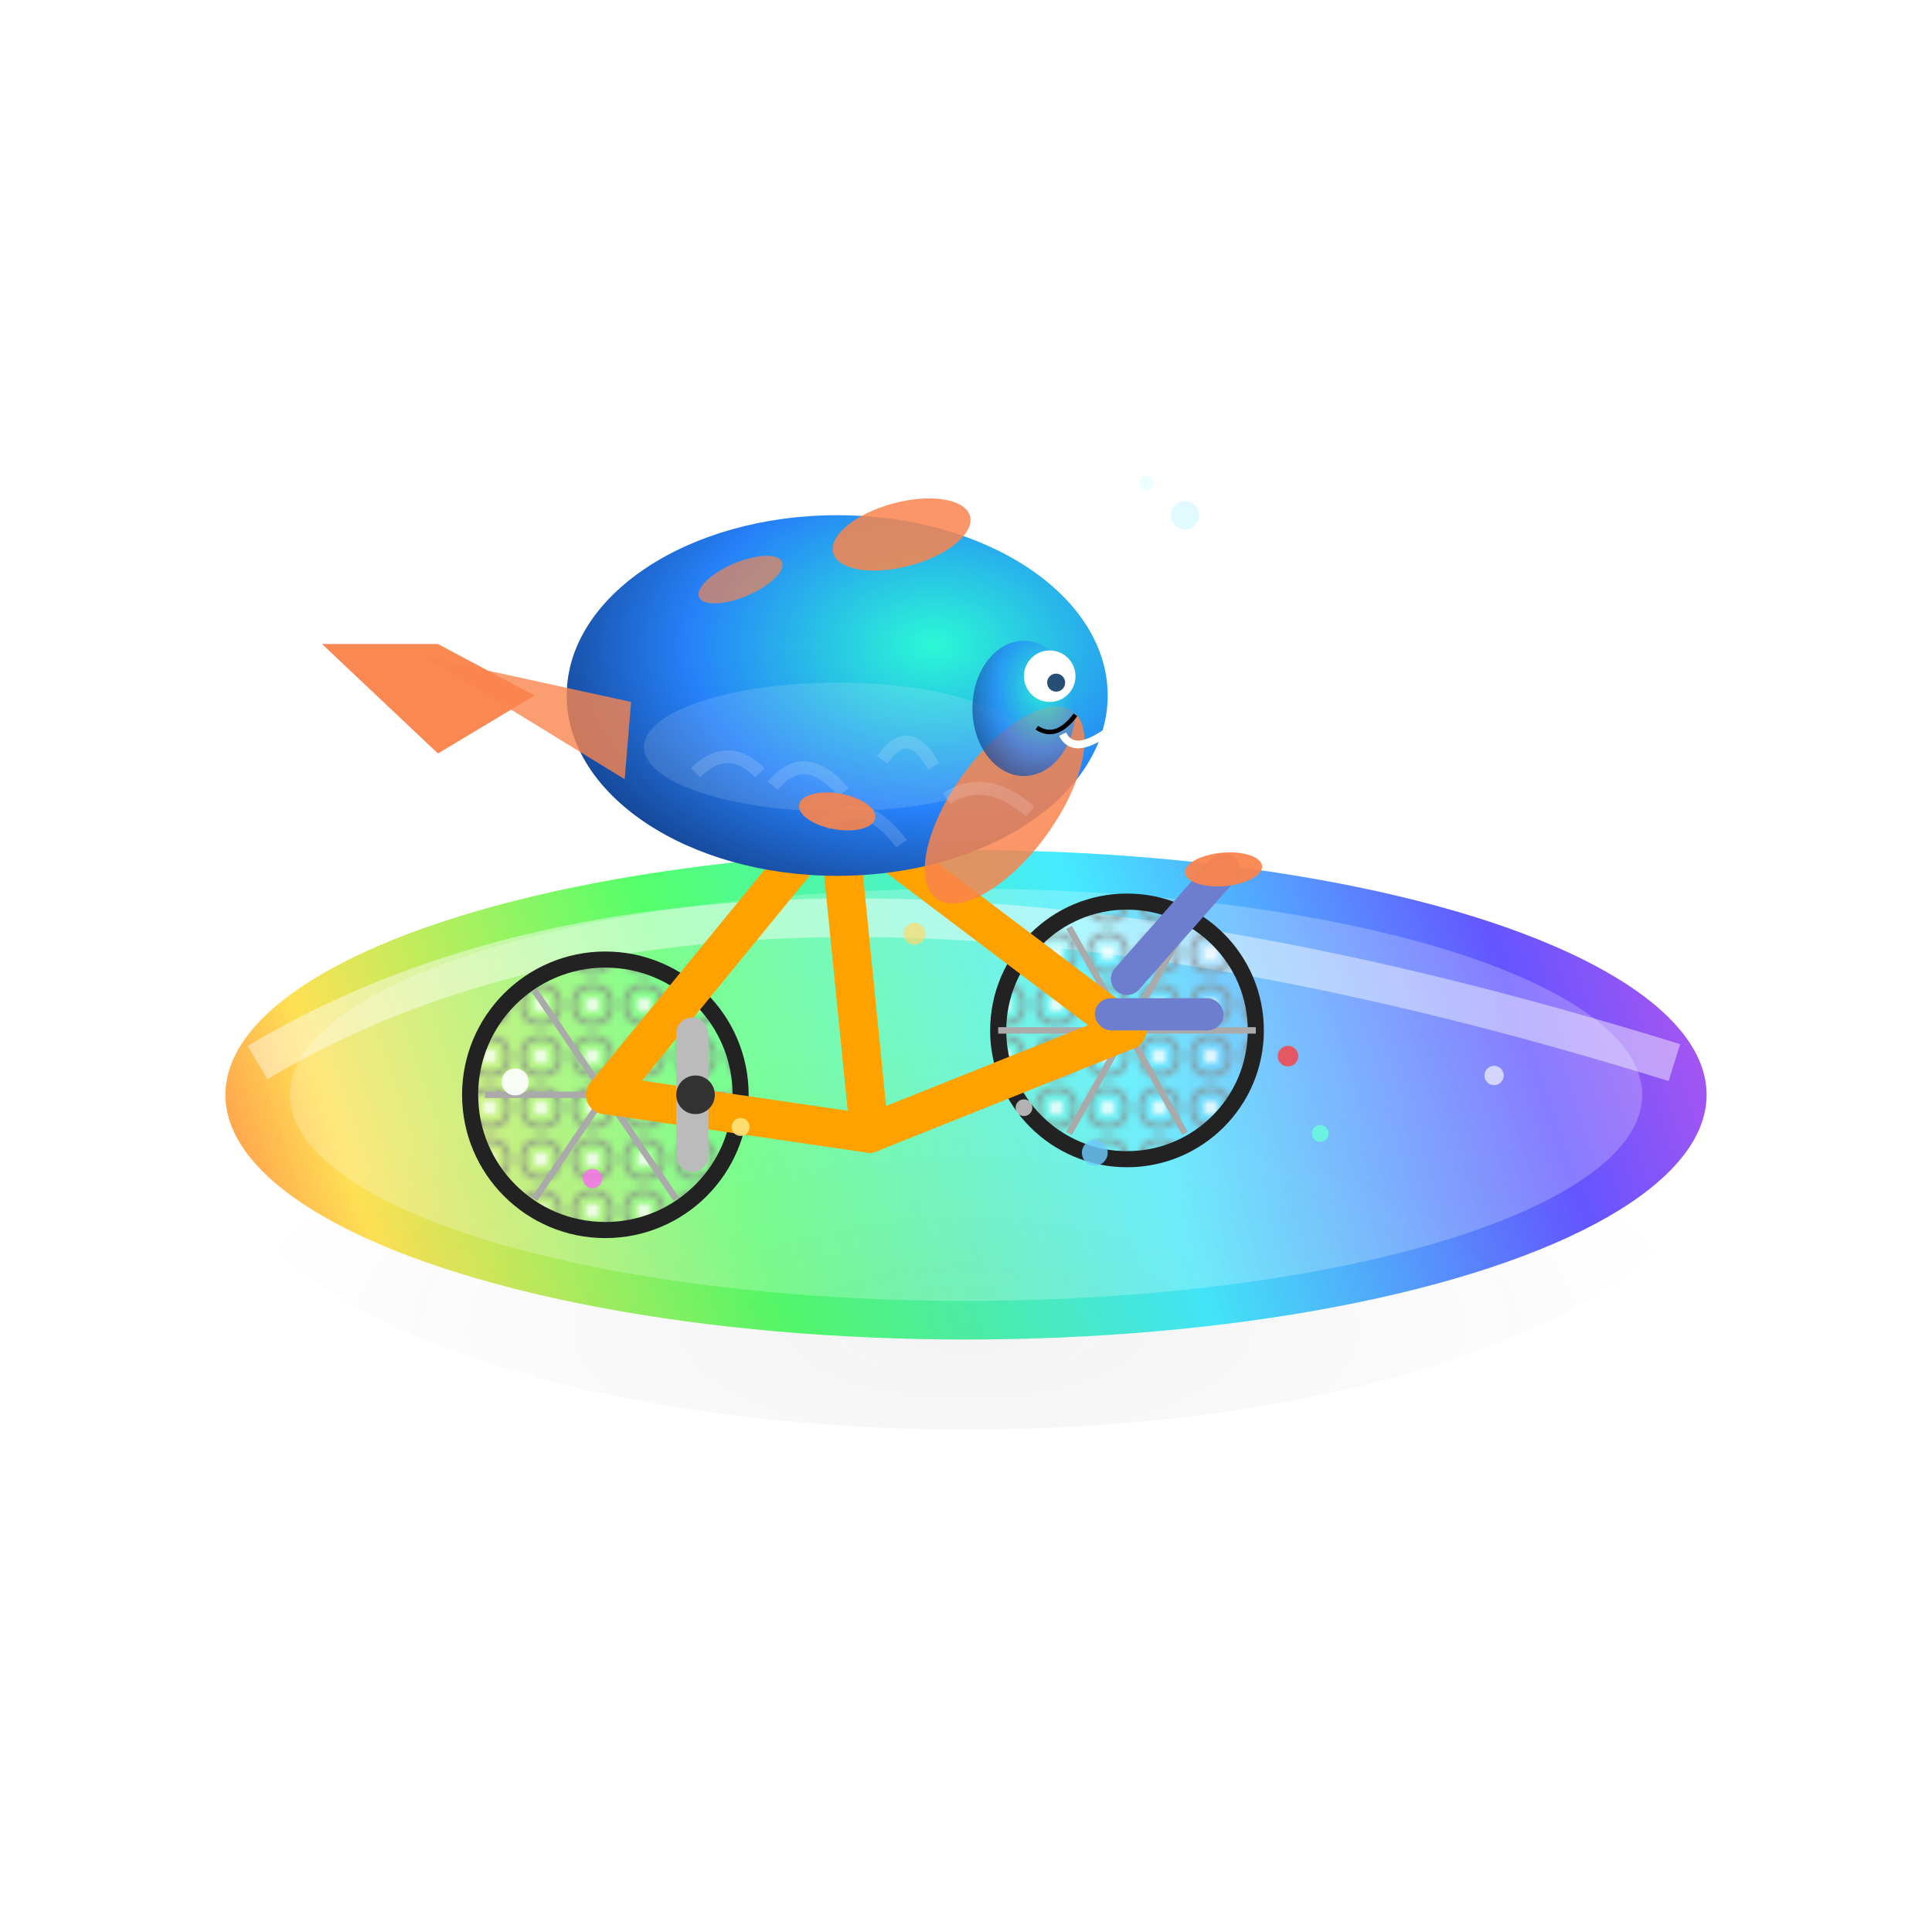 <svg viewBox="0 0 300 300" xmlns="http://www.w3.org/2000/svg">
  <defs>
    <!-- Gradients for rainbow bridge -->
    <linearGradient id="rainbow" x1="0" y1="200" x2="300" y2="100" gradientUnits="userSpaceOnUse">
      <stop stop-color="#FF3E3E" offset="5%"/>
      <stop stop-color="#FFDF4E" offset="18%"/>
      <stop stop-color="#4FFF66" offset="36%"/>
      <stop stop-color="#3EEAFF" offset="56%"/>
      <stop stop-color="#5F4FFF" offset="75%"/>
      <stop stop-color="#FF4FDD" offset="94%"/>
    </linearGradient>
    <!-- Gradient for fish body -->
    <radialGradient id="fishBody" cx="68%" cy="36%" r="80%">
      <stop stop-color="#2BF9D5" offset="0"/>
      <stop stop-color="#2681F9" offset="0.57"/>
      <stop stop-color="#123A81" offset="1"/>
    </radialGradient>
    <!-- Gradient for fish fins -->
    <linearGradient id="finGradient" x1="0" y1="0" x2="1" y2="1">
      <stop stop-color="#FFE86F"/>
      <stop stop-color="#FDB67F"/>
      <stop stop-color="#F9844D"/>
    </linearGradient>
    <!-- Pattern for bike tires -->
    <pattern id="wheelPattern" width="8" height="8" patternUnits="userSpaceOnUse">
      <circle cx="4" cy="4" r="3" stroke="#888" stroke-width="0.6" fill="none"/>
      <circle cx="4" cy="4" r="1" fill="#fff"/>
    </pattern>
    <!-- Shadow for bridge -->
    <radialGradient id="shadowGrad" cx="50%" cy="82%" r="50%">
      <stop offset="0%" stop-color="#222" stop-opacity="0.15"/>
      <stop offset="100%" stop-color="#222" stop-opacity="0"/>
    </radialGradient>
  </defs>

  <!-- Rainbow bridge: segmented, glowing, with shadow -->
  <ellipse cx="150" cy="170" rx="115" ry="38" fill="url(#rainbow)" opacity="0.97" />
  <ellipse cx="150" cy="178" rx="115" ry="44" fill="url(#shadowGrad)" opacity="0.36"/>
  <!-- White highlight path -->
  <path d="M40,165 Q115,120 260,165" stroke="#fff" stroke-opacity="0.44" stroke-width="6" fill="none" filter="url(#glow)"/>

  <!-- Add elliptical bridge segments (arched) for stylization -->
  <g opacity="0.23">
    <ellipse cx="150" cy="170" rx="105" ry="32" fill="#fff"/>
    <ellipse cx="150" cy="170" rx="85" ry="28" fill="#fff"/>
    <ellipse cx="150" cy="170" rx="65" ry="18" fill="#fff"/>
  </g>

  <!-- Bicycle wheels -->
  <g>
    <circle cx="94" cy="170" r="21" fill="url(#wheelPattern)" stroke="#222" stroke-width="2.5"/>
    <circle cx="175" cy="160" r="20" fill="url(#wheelPattern)" stroke="#222" stroke-width="2.5"/>
    <!-- wheel spokes -->
    <g stroke="#aaa" stroke-width="1">
      <line x1="94" y1="170" x2="75.3" y2="170"/>
      <line x1="94" y1="170" x2="112.7" y2="170"/>
      <line x1="94" y1="170" x2="83" y2="153.8"/>
      <line x1="94" y1="170" x2="105" y2="186.2"/>
      <line x1="94" y1="170" x2="83" y2="186.2"/>
      <line x1="94" y1="170" x2="105" y2="153.8"/>
    </g>
    <g stroke="#aaa" stroke-width="1">
      <line x1="175" y1="160" x2="195" y2="160"/>
      <line x1="175" y1="160" x2="155" y2="160"/>
      <line x1="175" y1="160" x2="166" y2="144"/>
      <line x1="175" y1="160" x2="184" y2="176"/>
      <line x1="175" y1="160" x2="166" y2="176"/>
      <line x1="175" y1="160" x2="184" y2="144"/>
    </g>
  </g>

  <!-- Bicycle frame: stylized, a bit whimsical -->
  <g stroke="#FFA200" stroke-width="6" stroke-linecap="round">
    <polyline points="94,170 130,126 175,160" fill="none"/>
    <line x1="130" y1="126" x2="135" y2="176"/>
    <line x1="135" y1="176" x2="94" y2="170"/>
    <line x1="135" y1="176" x2="175" y2="160"/>
  </g>
  <!-- Bicycle seat and handles -->
  <rect x="127" y="115" width="14" height="13" rx="7" fill="#333" />
  <rect x="170" y="155" width="20" height="5" rx="2.5" fill="#6C7ECD" />
  <line x1="175" y1="152" x2="190" y2="135" stroke="#6C7ECD" stroke-width="5" stroke-linecap="round"/>
  <!-- Pedal -->
  <rect x="105" y="158" width="5" height="24" rx="2.5" fill="#BBB"/>
  <circle cx="108" cy="170" r="3" fill="#333"/>

  <!-- Fish: body -->
  <g>
    <!-- Fish's body shape -->
    <ellipse cx="130" cy="108" rx="42" ry="28" fill="url(#fishBody)" filter="url(#fishGlow)"/>
    <!-- Lower belly highlight -->
    <ellipse cx="130" cy="116" rx="30" ry="10" fill="#fff" opacity="0.13"/>
    <!-- Back fin -->
    <polygon points="98,109 66,102 97,121" fill="url(#finGradient)" opacity="0.80"/>
    <!-- Tail fin -->
    <polygon points="68,100 50,100 68,117 83,108" fill="url(#finGradient)" opacity="0.97"/>
    <!-- Dorsal fins -->
    <ellipse cx="140" cy="83" rx="11" ry="5" transform="rotate(-15 140 83)" fill="url(#finGradient)" opacity="0.85"/>
    <ellipse cx="115" cy="90" rx="7" ry="2.7" transform="rotate(-23 115 90)" fill="url(#finGradient)" opacity="0.68"/>
    <!-- Pectoral fin -->
    <ellipse cx="156" cy="125" rx="8" ry="18" transform="rotate(36 156 125)" fill="url(#finGradient)" opacity="0.85"/>
    <!-- Fish face -->
    <ellipse cx="159" cy="110" rx="8" ry="10.5" fill="url(#fishBody)" opacity="0.73"/>
    <!-- Scales: stylized arc patterns -->
    <g opacity="0.15">
      <path d="M108,120 q5,-5 10,0" stroke="#fff" stroke-width="2" fill="none"/>
      <path d="M120,122 q5,-6 11,1" stroke="#fff" stroke-width="2" fill="none"/>
      <path d="M128,128 q6,-5 12,3" stroke="#fff" stroke-width="2" fill="none"/>
      <path d="M137,118 q4,-6 8,1" stroke="#fff" stroke-width="2" fill="none"/>
      <path d="M147,124 q6,-4 13,2" stroke="#fff" stroke-width="2" fill="none"/>
    </g>
    <!-- Fish eye -->
    <circle cx="163" cy="105" r="4" fill="#fff" />
    <circle cx="164" cy="106" r="1.4" fill="#274F76" />
    <!-- Glint in eye -->
    <circle cx="162.5" cy="104" r="0.8" fill="#fff"/>
    <!-- Smile -->
    <path d="M165,114 q2,4 9,-2" stroke="#fff" stroke-width="1.2" fill="none"/>
    <path d="M161,113 q3,2 6,-2" stroke="#000" stroke-width="0.7" fill="none"/>
    <!-- Bubbles (imagination, whimsy) -->
    <g opacity="0.29">
      <circle cx="181" cy="90" r="3.7" fill="#fff"/>
      <circle cx="184" cy="80" r="2.2" fill="#99EFFF"/>
      <circle cx="178" cy="75" r="1.1" fill="#bff"/>
    </g>
  </g>

  <!-- Fish's hands (fins as hands) on handlebars -->
  <ellipse cx="190" cy="135" rx="6" ry="2.6" fill="url(#finGradient)" opacity="0.95" transform="rotate(-5 190 135)"/>
  <ellipse cx="130" cy="126" rx="6" ry="2.8" fill="url(#finGradient)" opacity="0.9" transform="rotate(10 130 126)"/>

  <!-- Environment: floating sparkles on the rainbow bridge -->
  <g>
    <circle cx="80" cy="168" r="2.1" fill="#fff" opacity="0.9"/>
    <circle cx="92" cy="183" r="1.5" fill="#FF6CF1" opacity="0.8"/>
    <circle cx="205" cy="176" r="1.3" fill="#68FFD8" opacity="0.79"/>
    <circle cx="142" cy="145" r="1.7" fill="#FFDB6C" opacity="0.7"/>
    <circle cx="170" cy="179" r="2" fill="#6CCDFF" opacity="0.82"/>
    <circle cx="232" cy="167" r="1.5" fill="#fff" opacity="0.65"/>
    <circle cx="115" cy="175" r="1.4" fill="#FFE785" opacity="0.85"/>
    <circle cx="200" cy="164" r="1.6" fill="#FF3E3E" opacity="0.8"/>
    <circle cx="159" cy="172" r="1.3" fill="#fff" opacity="0.65"/>
  </g>

  <filter id="fishGlow">
    <feGaussianBlur stdDeviation="2" result="blur"/>
    <feMerge>
      <feMergeNode in="blur"/>
      <feMergeNode in="SourceGraphic"/>
    </feMerge>
  </filter>

  <!-- Optional: subtle filter glow for bridge highlight -->
  <filter id="glow" x="-30%" y="-30%" width="160%" height="160%">
    <feGaussianBlur stdDeviation="2.7" result="coloredBlur"/>
    <feMerge>
      <feMergeNode in="coloredBlur"/>
      <feMergeNode in="SourceGraphic"/>
    </feMerge>
  </filter>
</svg>
